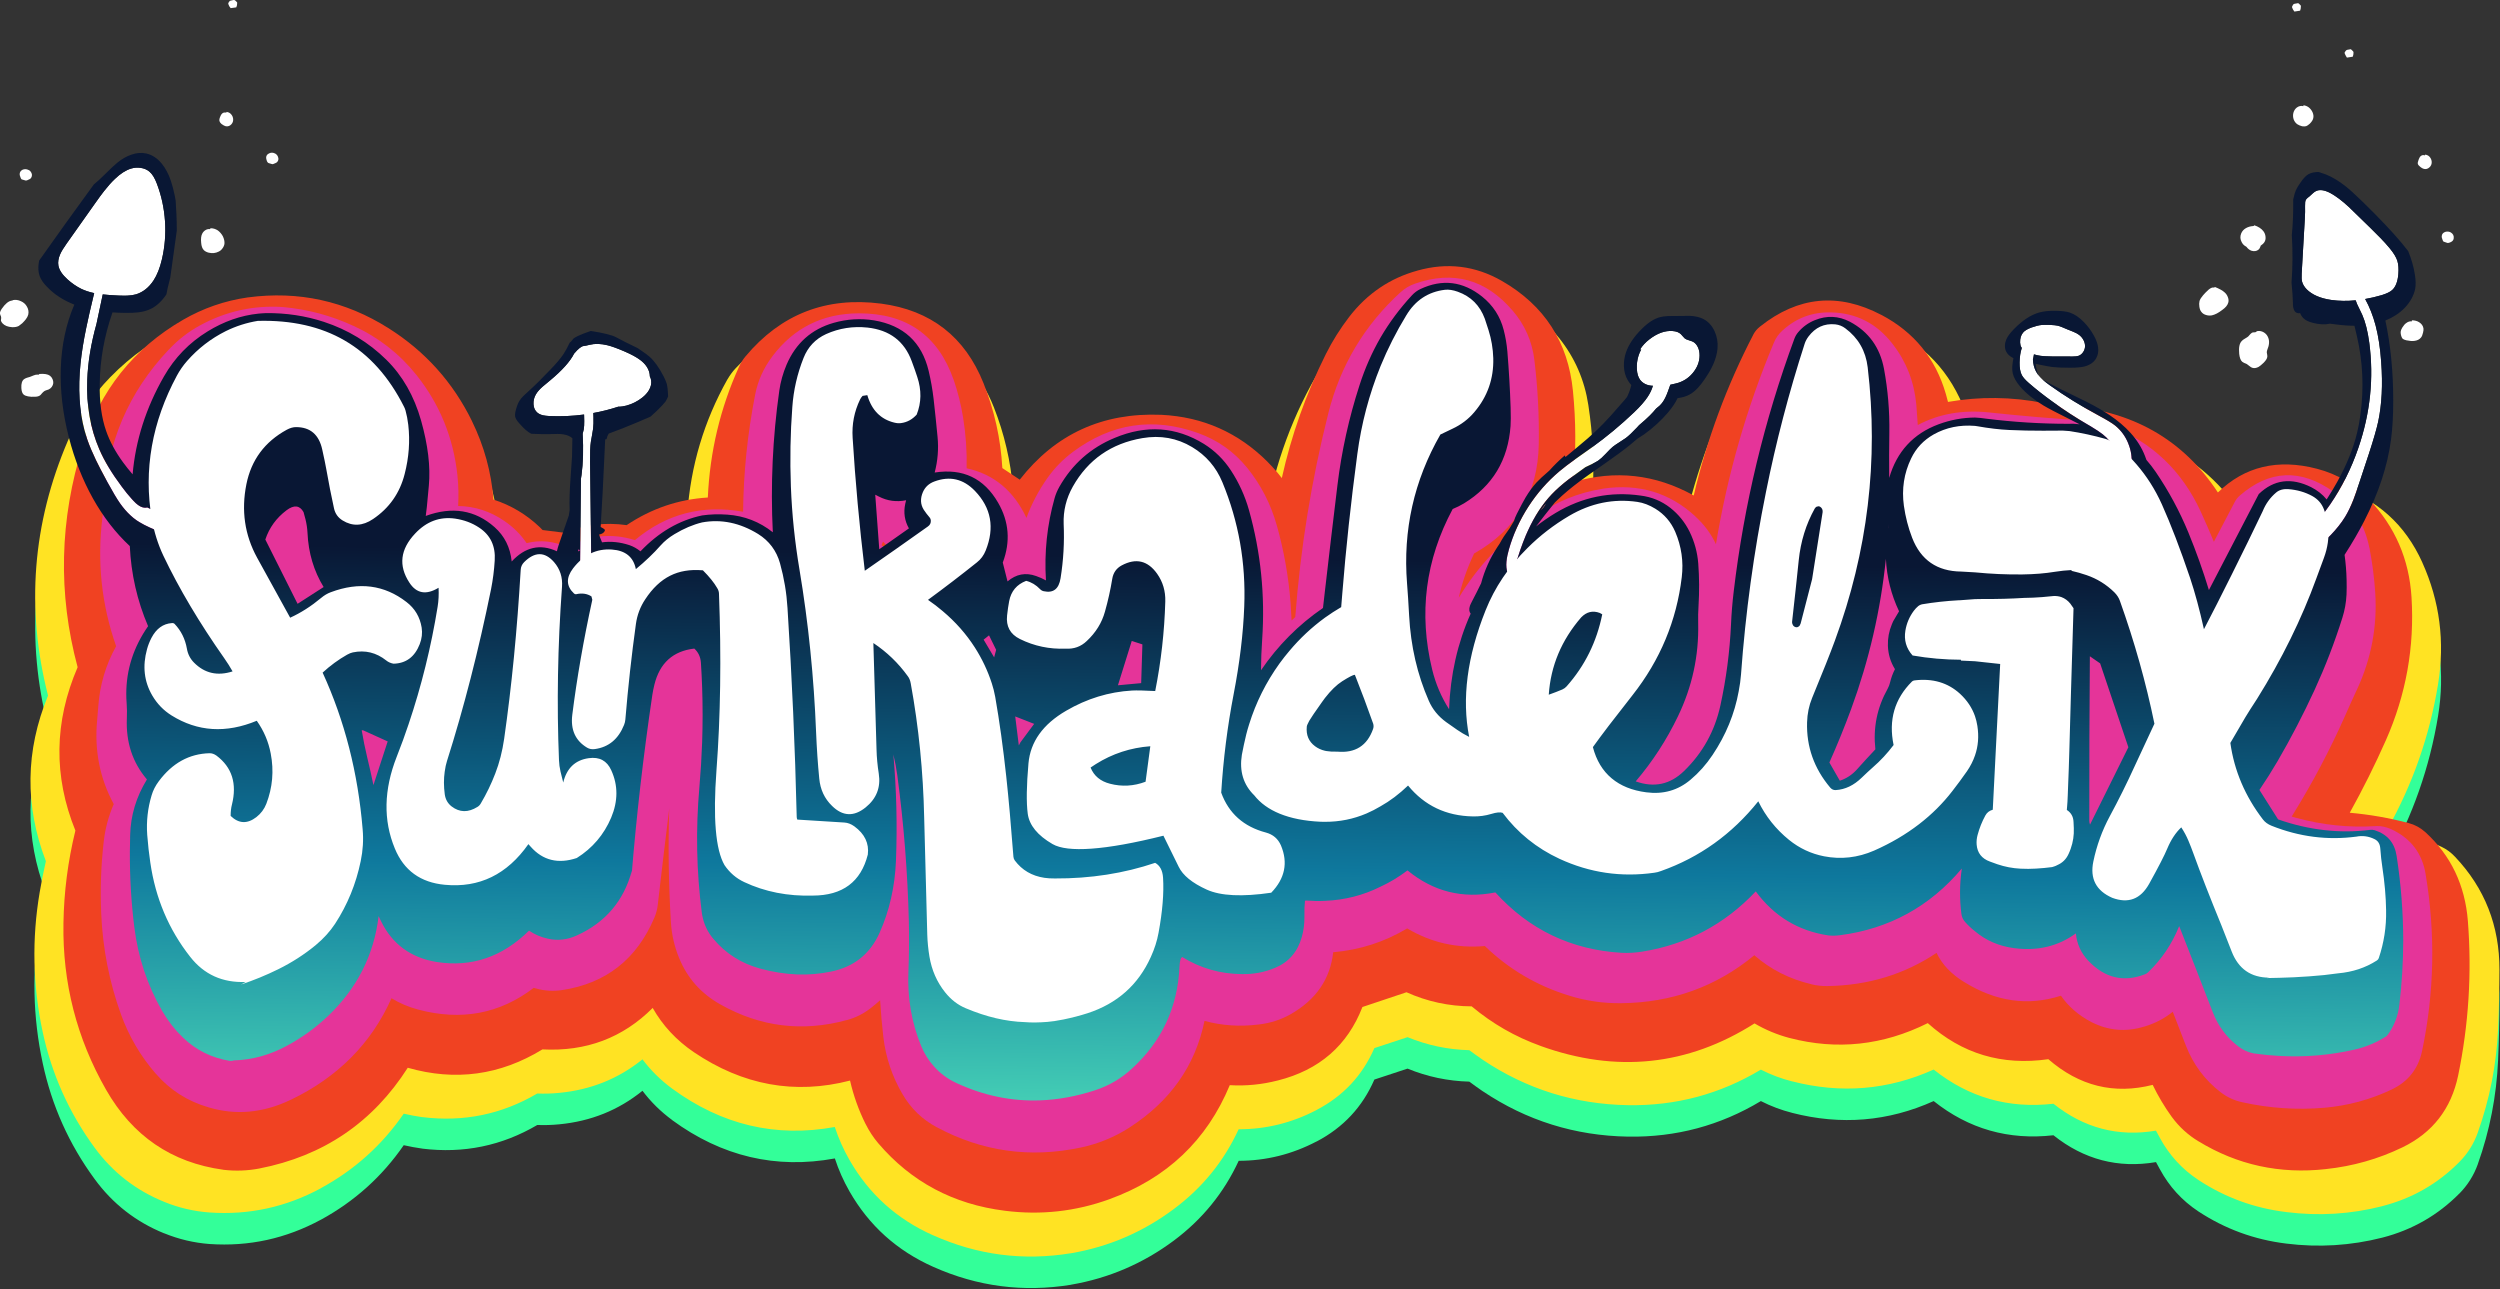 
<svg xmlns="http://www.w3.org/2000/svg" version="1.1" xmlns:xlink="http://www.w3.org/1999/xlink" preserveAspectRatio="none" x="0px" y="0px" width="983px" height="507px" viewBox="0 0 983 507">
<rect x="0" y="0" width="983" height="507" fill="#333333" stroke="none"/>
<defs>
<linearGradient id="Gradient_1" gradientUnits="userSpaceOnUse" x1="-34.788" y1="348.7" x2="-29.413" y2="-56.5" spreadMethod="pad">
<stop  offset="5.882%" stop-color="#44CEB5"/>

<stop  offset="46.667%" stop-color="#0E789D"/>

<stop  offset="100%" stop-color="#091734"/>
</linearGradient>

<g id="logo_0_Layer0_0_FILL">
<path fill="#FFFFFF" stroke="none" d="
M 14.75 147.3
Q 14.1 147.25 13.25 147.6 12.25 148.05 11.75 148.2 10.95 148.45 10.55 148.55 9.85 148.8 9.45 149.1 8.25 150 8.4 152.6 8.5 154.45 9.3 155.15 9.9 155.65 11 155.85 12.2 156.1 13.7 156 14.95 156 15.7 155.5 16 155.3 16.5 154.65 17 154.1 17.35 153.85 17.6 153.65 18.2 153.45 18.9 153.25 19.1 153.15 19.8 152.85 20.35 152.15 20.85 151.45 20.95 150.65 21 149.8 20.65 149.05 20.3 148.25 19.65 147.75 18.4 146.8 15.4 147.05 15.5 147.4 14.75 147.3
M 10.5 120.4
Q 9.7 119.05 8.15 118.4 6.65 117.7 5.1 118 4.95 118.2 4.6 118.2 2.75 118.45 0.7 121.4 -0.1 122.6 0 123.25 0 123.5 0.2 124 0.45 124.5 0.45 124.75 0.5 125.2 0.35 126 0.5 126.65 1 127.15 2.25 128.5 4.8 128.65 6.4 128.7 7.4 128.15 7.75 127.95 8.75 127.1 9.75 126.1 10.15 125.55 10.85 124.65 11.1 123.75 11.5 122 10.5 120.4
M 8.85 66.75
Q 7.85 67.3 7.75 68.25 7.65 68.85 8.15 70 8.35 70.4 8.4 70.45
L 8.75 70.6 9.8 70.9
Q 9.95 70.95 10.2 71
L 10.65 70.9
Q 11.65 70.5 11.85 70.35 12.65 69.65 12.55 68.6 12.35 67.55 11.5 66.95
L 10.75 66.65
Q 9.8 66.35 8.85 66.75
M 82.9 89.75
Q 82.75 89.8 82.6 89.95 82.45 90.05 82.6 90.1 81.7 89.95 80.85 90.45 80 90.95 79.55 91.8 78.85 93.05 79.1 95.45 79.25 97.45 80.15 98.35 80.85 99.05 82.05 99.35 84.2 99.85 85.95 98.95 86.85 98.55 87.45 97.7 88.1 96.85 88.25 95.9 88.4 94.5 87.6 92.85 86.85 91.5 85.65 90.6 84.3 89.75 82.9 89.75
M 109.3 61.65
Q 109 60.85 108.25 60.4 107.7 60.15 107.65 60.15 106.65 59.85 105.75 60.35 104.75 60.8 104.65 61.85 104.6 62.35 104.95 63.35 105.15 63.8 105.4 64
L 105.7 64.15 107.05 64.55
Q 107.2 64.6 107.55 64.45 108.6 64.05 108.9 63.8 109.8 62.9 109.3 61.65
M 89.05 44
L 89.05 44.25
Q 88.1 44.15 87.7 44.4 87.05 44.7 86.6 45.85 86.05 47.1 86.35 47.75 86.45 48.15 87.1 48.75 88.1 49.5 88.8 49.65 90.1 49.85 91 48.85 91.85 47.9 91.65 46.55 91.55 45.9 91.2 45.35 90.45 44.15 89.05 44
M 92.3 0.05
Q 92.25 0 91.8 0
L 90.7 0.25
Q 90.4 0.35 90.35 0.35
L 89.85 1.05 89.75 1.3 89.8 1.65
Q 90.05 2.5 90.7 3.2
L 92.9 2.9
Q 93.25 2.15 93.25 1.35
L 93.25 0.95 92.55 0.25 92.3 0.05
M 951.2 126.7
Q 950.05 125.95 948.35 125.95
L 948.35 126.35
Q 947.2 126.2 946.1 127.05 945.4 127.5 944.55 128.85 944 129.8 943.95 130.4 943.9 130.85 944 131.4 944.25 132.75 944.8 133.25 945.2 133.55 946.15 133.8 948 134.2 949.25 134.05 951.05 133.85 951.95 132.7 952.45 132.1 952.75 130.75 953 129.75 952.9 129.1 952.65 127.6 951.2 126.7
M 889.55 130.4
Q 888.4 129.95 887.3 130.25 887.25 130.55 886.75 130.65 886.2 130.65 885.95 130.7 885.4 130.75 884.9 131.3 884.3 132 884 132.3 883.65 132.6 882.7 133.15 881.8 133.65 881.45 134.1 880.1 135.45 880.45 139.1 880.7 141.45 881.65 142.25 882.15 142.65 883.45 143.15 883.7 143.3 884.5 143.95 885.1 144.45 885.55 144.6 886.7 145 888.1 144.25 888.85 143.8 890.1 142.6 891.45 141.2 891.5 140.3 891.55 140 891.45 139.45 891.3 138.8 891.3 138.55 891.3 138.05 891.55 137.4 891.8 136.6 891.95 136.25 892.65 133.7 891.35 131.8 890.65 130.85 889.55 130.4
M 870.8 112.8
Q 870.95 112.9 870.75 113 870.6 113.1 870.45 113.05 869.6 112.9 868.35 113.95 867.05 115.15 866.25 116.1 865.2 117.3 864.85 118.35 864.6 119.45 864.8 120.65 865 121.95 865.55 122.6 866.2 123.5 867.4 123.85 868.5 124.2 869.7 124 871.55 123.6 873.75 121.9 875.75 120.5 876.15 119 876.45 118 876 116.85 875.6 115.75 874.75 115 873.6 113.9 870.8 112.8
M 890 90.95
Q 888.8 89.35 886.3 88.55 886.45 88.7 886.25 88.8 886.05 88.9 885.8 88.9 884.35 89 883.1 89.7 881.8 90.45 881.25 91.75 880.5 93.55 881.45 95.25 881.85 96.05 882.45 96.5 882.85 96.8 883.3 97.05 884.15 98.2 885.3 98.6 886.9 99.05 888 98.2 888.55 97.75 888.8 96.95 888.85 96.75 888.9 96.6 889.9 95.95 890.4 95.15 890.95 94.25 890.8 93.05 890.7 91.9 890 90.95
M 960.45 94.4
Q 960.6 94.85 960.8 95 960.85 95.05 961.1 95.1
L 962.1 95.45 962.5 95.55 963 95.45
Q 963.85 95.2 964.25 94.8 964.75 94.35 964.8 93.65 964.9 92.95 964.6 92.35 964.2 91.7 963.8 91.5 963.45 91.2 962.85 91.1 961.8 90.95 961.1 91.35 960.2 91.8 960.1 92.8 960 93.35 960.45 94.4
M 953.5 60.8
L 953.5 61.1
Q 952.4 60.7 951.6 61.6 951.35 61.9 951 62.8 950.55 63.95 950.7 64.45 950.85 65 951.7 65.65 952.35 66.2 953.05 66.4 954.25 66.7 955.2 65.85 956.15 65.05 956.15 63.8 956.15 62.9 955.65 62.1 954.9 60.9 953.5 60.8
M 905.7 41.4
L 905.7 41.75
Q 904.35 41.4 903.15 42.25 902.1 43.05 901.75 44.4 901.45 45.65 901.85 46.9 902.3 48.15 903.3 48.85 904.05 49.35 905.2 49.65 906.2 49.8 906.8 49.6 907.35 49.4 908.2 48.65 909.35 47.5 909.55 46.55 909.85 45.45 909.3 44.15 908.8 43.05 907.85 42.25 906.85 41.5 905.7 41.4
M 904.5 2
L 904 1.5 903.75 1.3
Q 903.55 1.2 903.3 1.3
L 902.15 1.5 901.8 1.65 901.35 2.35 901.25 2.6 901.25 2.95
Q 901.55 3.8 902.15 4.55
L 904.4 4.2
Q 904.7 3.55 904.7 2.6
L 904.7 2.25 904.5 2
M 924.4 19.4
Q 924.25 19.3 924 19.4
L 922.9 19.6
Q 922.6 19.7 922.5 19.8 922.35 19.9 922.3 20.05
L 921.9 20.65 921.95 21.05
Q 922.25 21.8 922.8 22.65
L 925.1 22.3
Q 925.4 21.6 925.4 20.7
L 925.35 20.35 925.15 20.1 924.65 19.6 924.4 19.4 Z"/>
</g>

<g id="Symbol_1_0_Layer8_0_FILL">
<path fill="#33FF99" stroke="none" d="
M 803.85 -31.2
Q 785.95 -70.85 745.1 -83.9 704.45 -96.95 671.9 -73.75 659.6 -89.7 642.95 -101.55
L 643 -101.55
Q 607.35 -127.2 563.25 -129.6 525.6 -137.15 487.35 -133.15 486.1 -136.9 484.6 -140.5 467.25 -181.65 425.25 -196.6
L 425.3 -196.6
Q 379.9 -212.9 341.8 -182.45 339.444 -180.6 338.1 -178.2
L 338.05 -178.1
Q 309.2 -127.75 294.5 -71.6 262.1 -85.45 227.55 -79.35 229.1 -110 224.5 -140.55 220.45 -166.85 203.95 -187.35 184.55 -211.55 155.05 -221.3 119.1 -233.1 85.4 -216
L 85.35 -216
Q 66.8 -206.5 54.35 -189.7 20.7 -144.4 6.2 -89.95 -30.35 -124 -80.9 -123.25 -137.45 -122.4 -174.45 -81.45 -174.8 -81.1 -175.1 -80.7 -175.2 -81.35 -175.2 -81.95 -177.65 -111.35 -188.5 -138.95 -202.35 -174.2 -236.5 -190.35
L -236.45 -190.35
Q -264.3 -203.7 -295.3 -201.15 -338.3 -197.65 -368 -166.05
L -367.95 -166.05
Q -371.1 -162.75 -373.55 -158.5
L -373.6 -158.4
Q -398.05 -114.95 -401.5 -64.9 -428.35 -61.35 -451.6 -46.85 -455.85 -47.1 -460.05 -47.15 -466.95 -47.2 -473.45 -45.45
L -473.5 -45.45
Q -488.45 -41.35 -503.5 -42.75 -516.75 -55.05 -533.3 -61.65 -535.65 -80.9 -542.7 -99.2 -558.4 -139.85 -591.8 -167.9 -636.95 -205.75 -695.6 -205.45 -758.15 -205.2 -802.35 -159.9
L -802.35 -159.95
Q -821.05 -140.8 -831.7 -115.95
L -831.75 -115.95
Q -868.8 -29.5 -845.55 61.3 -869.25 118.6 -847.1 176.35 -849.55 187 -851.4 197.9 -859.65 246.55 -849.3 294.8 -839.9 338.95 -813.25 375.25 -794.45 401 -764.9 413
L -764.9 412.95
Q -749.75 419.15 -733.4 420.4
L -733.3 420.4
Q -692.4 423.2 -656.05 403.5
L -656 403.5
Q -621 384.4 -598.5 351.75 -592.15 353.2 -585.7 354.1 -585.6 354.1 -585.5 354.15 -542.65 359.4 -505.7 337.7 -498.15 338 -490.5 337.25 -457.5 334.1 -432.65 313.95 -423.95 325.5 -412.05 334.25
L -412.05 334.3
Q -360.3 372.25 -299 360.95 -295.1 372.9 -288.8 383.9 -268.45 419.45 -230.65 436.25 -184.7 456.8 -134.9 448.7
L -134.85 448.65
Q -95.6 441.9 -63.55 418.05 -33.85 395.9 -18.45 362.6 10.1 362.55 35.65 349.15
L 35.65 349.2
Q 63.45 334.65 75.8 306.15
L 98.85 298.55
Q 119.4 307 141.75 307.6 146.25 310.95 150.9 314.15
L 151 314.2
Q 196.75 344.9 252.1 345.8 301.9 346.6 344.3 321.1 354.65 326.4 366.1 329.3
L 366.05 329.3
Q 417 342.4 464.35 321.1 500.8 350.15 547.55 344.85 579.35 370.2 618.8 363.5 620.1 365.95 621.45 368.4 621.45 368.45 621.5 368.45 631.2 386.45 648.15 397.7 676.05 416.05 709.3 420.1
L 709.25 420.1
Q 743.1 424.35 776.1 415.95 807.2 407.9 829.5 385.35
L 829.55 385.35
Q 838.2 376.55 842.35 365
L 842.35 364.95
Q 854.8 330 856.45 292.7 857.35 272.25 857.4 251.9 857.55 205.95 826.5 173.25
L 826.45 173.2
Q 822.3 168.75 817.15 166.35 817.1 166.3 817.05 166.3 799 157.7 779.25 154.7 806 107.2 814.8 53.3 822 9.1 803.85 -31.2 Z"/>
</g>

<g id="Symbol_1_0_Layer7_0_FILL">
<path fill="#FFE323" stroke="none" d="
M 803.8 -53.05
L 803.8 -53.1
Q 785.925 -92.7 745.1 -105.8 704.475 -118.82 671.85 -95.6 659.576 -111.552 642.95 -123.45
L 642.95 -123.45
Q 607.327 -149.041 563.2 -151.5 525.586 -158.989 487.3 -155.05 486.098 -158.754 484.55 -162.4 467.257 -203.491 425.25 -218.5
L 425.25 -218.5
Q 379.895 -234.739 341.8 -204.3
L 341.95 -204.45
Q 339.506 -202.563 338.05 -200.1
L 338 -200
Q 309.189 -149.606 294.5 -93.5 262.105 -107.282 227.5 -101.2 229.124 -131.869 224.45 -162.4 220.472 -188.678 203.95 -209.25
L 203.95 -209.2
Q 184.546 -233.418 155 -243.15 119.077 -254.944 85.35 -237.9
L 85.3 -237.85
Q 66.816 -228.34 54.3 -211.6
L 54.3 -211.55
Q 20.719 -166.26 6.2 -111.8 -30.363 -145.827 -80.9 -145.1 -137.439 -144.249 -174.5 -103.3 -174.803 -102.938 -175.15 -102.6 -175.176 -103.187 -175.25 -103.8 -177.648 -133.189 -188.5 -160.8 -202.35 -196.033 -236.55 -212.25
L -236.5 -212.25
Q -264.3 -225.537 -295.3 -223.05
L -295.35 -223.05
Q -338.306 -219.517 -368 -187.9
L -368 -187.9
Q -371.098 -184.592 -373.55 -180.35
L -373.65 -180.25
Q -398.037 -136.817 -401.5 -86.8 -428.335 -83.189 -451.65 -68.7 -455.843 -68.965 -460.05 -69 -466.938 -69.055 -473.45 -67.3
L -473.5 -67.3
Q -488.471 -63.188 -503.55 -64.65 -516.739 -76.877 -533.35 -83.5 -535.626 -102.754 -542.75 -121.1
L -542.75 -121.05
Q -558.401 -161.697 -591.85 -189.75
L -591.85 -189.8
Q -636.94 -227.576 -695.6 -227.3 -758.164 -227.044 -802.35 -181.8
L -802.35 -181.8
Q -821.041 -162.675 -831.75 -137.8
L -831.75 -137.8
Q -868.815 -51.367 -845.6 39.4 -869.235 96.747 -847.1 154.45 -849.564 165.167 -851.4 176 -859.675 224.721 -849.35 272.95 -839.882 317.085 -813.3 353.4 -794.44 379.152 -764.9 391.1
L -764.95 391.1
Q -749.771 397.302 -733.4 398.5
L -733.35 398.5
Q -692.401 401.332 -656.05 381.65
L -656.05 381.6
Q -620.994 362.536 -598.5 329.85 -592.146 331.33 -585.75 332.25 -585.612 332.261 -585.55 332.25 -542.625 337.555 -505.75 315.85 -498.169 316.171 -490.5 315.4 -457.476 312.23 -432.65 292.1 -423.943 303.673 -412.1 312.4
L -412.1 312.4
Q -360.314 350.383 -299.05 339.1 -295.112 351.066 -288.85 362 -268.459 397.613 -230.65 414.4
L -230.7 414.35
Q -184.688 434.954 -134.95 426.8
L -134.85 426.8
Q -95.595 420.053 -63.6 396.15 -33.853 374.049 -18.5 340.7 10.084 340.69 35.65 327.3
L 35.6 327.3
Q 63.425 312.798 75.8 284.3
L 98.85 276.7
Q 119.39 285.157 141.75 285.75 146.247 289.092 150.85 292.25
L 150.95 292.35
Q 196.731 323.045 252.1 323.95 301.904 324.752 344.3 299.25 354.632 304.557 366.1 307.45
L 366.05 307.4
Q 416.999 320.533 464.35 299.2 500.807 328.285 547.55 322.95 579.352 348.332 618.75 341.65 620.104 344.091 621.45 346.55 621.462 346.575 621.45 346.6 631.218 364.624 648.1 375.8
L 648.15 375.85
Q 676.063 394.188 709.3 398.2
L 709.25 398.2
Q 743.086 402.517 776.05 394.1
L 776.1 394.05
Q 807.18 386.029 829.5 363.45
L 829.5 363.45
Q 838.179 354.701 842.3 343.1
L 842.3 343.1
Q 854.779 308.147 856.45 270.85 857.354 250.387 857.4 230 857.538 184.082 826.5 151.35 826.474 151.35 826.45 151.3 822.298 146.883 817.1 144.45 817.076 144.448 817 144.4 799.021 135.827 779.25 132.8 805.988 85.337 814.75 31.45 822.001 -12.729 803.8 -53.05 Z"/>
</g>

<g id="Symbol_1_0_Layer6_0_FILL">
<path fill="#F04222" stroke="none" d="
M 796.3 -29
Q 793.8 -68.5 766.95 -96.75 752 -112.55 730.7 -118.15 689.7 -128.85 661.8 -101.7 625.25 -157.25 555.15 -162.05
L 555.1 -162.05
Q 547.7 -162.55 540.55 -163.85
L 540.65 -163.85
Q 507.3 -170.4 474.3 -164.6 473.6 -167.4 472.8 -170.15 462.15 -207.05 428.05 -225.05
L 428 -225.05
Q 383.391 -248.476 343.85 -217.05 343.725 -216.95 343.6 -216.85 340.824 -214.662 339.15 -211.6
L 339.1 -211.45
Q 311.4 -158.2 297.65 -99.6 257.65 -121.8 213.95 -108.9 216.9 -140.45 213.75 -172.2 208.75 -223.15 164.4 -248.65 136.7 -264.55 105.75 -255.85
L 105.8 -255.85
Q 77.15 -248 58.4 -223.8 48.9 -211.45 42.05 -197.75 21.5 -156.6 11.5 -111.7 7 -117.6 1.7 -122.85
L 1.75 -122.85
Q -28.85 -153.5 -72.15 -155.65
L -72.25 -155.65
Q -133.45 -158.15 -170.55 -110.6
L -182.65 -118.65
Q -184.35 -149.1 -195.7 -177.55 -215.1 -226.05 -266.9 -232.9
L -266.95 -232.9
Q -324.2 -240.25 -361.05 -196.25
L -361.1 -196.2
Q -363.85 -192.9 -365.6 -189 -385.1 -145.95 -387.25 -98.2 -417.9 -96.3 -443.65 -79 -465.8 -82.2 -486.8 -73.7
L -502.05 -75.6
Q -502.85 -76.45 -503.65 -77.25 -503.75 -77.35 -503.85 -77.45 -517.95 -90.9 -536.15 -96.75 -538.4 -125.25 -551.05 -151.15
L -551.05 -151.2
Q -570.85 -191.65 -608.95 -215.75 -654 -244.25 -706.8 -237.2
L -706.9 -237.2
Q -730.85 -233.75 -751.8 -221.65 -803.35 -191.85 -821.5 -134.15 -845.7 -57.1 -825.05 19.7 -849.55 76.6 -826.6 133.2 -834.4 165 -834.9 197.7 -835.9 259.65 -805.3 313.2 -777.8 361.35 -723.9 368.8 -723.8 368.8 -723.7 368.85 -711.1 370.3 -698.85 367.95 -632.1 354.95 -595.7 297.95 -546.2 312.15 -502.15 285.2 -456.7 287.6 -425.55 256.4 -415.15 274.75 -397 287.1 -345.85 321.7 -288.45 306.85 -284.85 322.6 -277.65 337.05
L -277.6 337.1
Q -274 344.3 -268.9 350.35
L -268.85 350.4
Q -234.55 390.6 -180.85 397.3 -143.5 402.05 -108.2 389.25
L -108.25 389.25
Q -48.55 367.6 -24.65 310.05 -7.9 311.05 8.65 306.8
L 8.7 306.8
Q 51.95 295.9 67.5 255.75
L 98.1 245.5
Q 119.7 255.2 143.4 255.3 164.85 273.3 191.3 282.8
L 191.25 282.8
Q 270.3 311.3 339.9 267.15 351.2 273.8 364.1 277.25
L 364.15 277.25
Q 413.6 290.2 460.25 266.95 495.8 298.95 544 292 576.3 320.05 616.5 309.85 622.15 321.55 629.8 332.15
L 629.85 332.2
Q 637.4 342.45 648.2 349
L 648.25 349
Q 688.75 373.75 736.9 368.35
L 736.8 368.35
Q 764.8 365.4 789.9 353.3 821.45 338.05 828.7 303.35 839.7 250.15 835.45 195.95 832.5 158.7 806.1 134.45
L 806.05 134.4
Q 800.85 129.7 794.25 127.95
L 794.2 127.95
Q 774.25 122.65 753.4 120.8 767.05 96.25 778.45 70.55 799.55 22.9 796.3 -29 Z"/>
</g>

<g id="Symbol_1_0_Layer5_0_FILL">
<path fill="#E53499" stroke="none" d="
M 673.5 -95.1
L 659 -67.45
Q 654.6 -78.1 649.85 -88.45 630.4 -130.65 588.15 -147.55
L 588.25 -147.55
Q 579.6 -151.03 570.9 -151.5 537 -153.65 502.8 -157.3
L 502.75 -157.3
Q 475.25 -160.2 453.3 -148.55 452.9 -155.55 452.3 -162.55
L 452.3 -162.6
Q 450.1 -186.55 435.75 -204.95 419.3 -226.2 393.05 -226.8 373.75 -227.25 359.65 -214.5 359.5 -214.4 359.35 -214.25 355.25 -210.55 353.35 -205.75 353.3 -205.65 353.25 -205.55 325 -138 313.1 -65.75 307.95 -76.75 298.5 -85.3
L 298.5 -85.35
Q 271.85 -109.7 234.95 -104.4
L 234.75 -104.35
Q 208.75 -100.25 187.3 -84.9
L 187.35 -84.9
Q 153.9 -61 134.4 -28.5 137.8 -44.05 145.1 -59.3 189.1 -84.1 190 -135.2
L 190 -135.25
Q 190.5 -164.75 186.95 -193.75 184.6 -213.15 171.85 -228.05
L 171.85 -228
Q 143.9 -260.65 104.15 -246.8 98.45 -244.85 94.2 -240.95
L 94.15 -240.95
Q 56.3 -206.5 43.8 -156.7 26.25 -87 20.85 -15.15
L 18.3 -12.8
Q 18.05 -18.8 17.6 -24.75 15.5 -52.25 8.05 -78.75
L 8.05 -78.7
Q 1.85 -100.9 -12.45 -118.7
L -12.5 -118.75
Q -26.25 -135.7 -46.9 -143.05 -93.5 -159.7 -133.6 -129.9 -143.85 -122.25 -151.1 -112.05
L -151.15 -112
Q -160.55 -98.7 -165.9 -84.05 -179.2 -112.35 -207.45 -118.5 -207.05 -136.05 -209.9 -153.7 -212.1 -167.3 -216.5 -180.05
L -216.55 -180.1
Q -232.65 -226.2 -282.35 -226.15 -320 -226 -342.4 -196.3
L -342.4 -196.25
Q -351.5 -184.3 -354.4 -169.55
L -354.4 -169.5
Q -362.3 -129.25 -362.75 -88.3 -405.2 -95.95 -437.9 -68.6 -462.3 -76.25 -484.75 -63.5 -498.7 -70.15 -513.15 -66.5 -519.1 -75.35 -528.4 -81.75
L -528.45 -81.8
Q -543.25 -92 -560.7 -92.3 -560.1 -102.9 -561.2 -113.55 -565.4 -152.85 -589.7 -183.35 -607.45 -205.55 -633.55 -217.5
L -633.5 -217.45
Q -656.6 -228.1 -681.9 -230.45 -682.1 -230.5 -682.3 -230.5 -713 -232.55 -740.15 -217.7 -752.2 -211.1 -761.65 -201
L -761.65 -201.05
Q -803.9 -156.45 -806.95 -94.5
L -806.95 -94.4
Q -807.2 -89.45 -807.8 -84.5 -813.55 -38.3 -798.3 5.1 -809.1 24.5 -810.7 46.9 -811.048 51.475 -811.45 56.1
L -811.45 56.15
Q -814.539 87.921 -799.95 114.8 -805.35 127.15 -806.9 140.7 -809.8 165.75 -808.65 191.1 -807.1 227.05 -795 260.7 -786.7 283.7 -770.8 302.05
L -770.75 302.05
Q -755.95 319.15 -734.05 325.45 -734 325.45 -733.95 325.5 -705.7 333.9 -677.2 320.3
L -677.15 320.3
Q -627.95 296.7 -607 249.65 -598.65 254.8 -588.6 257.5 -543.65 269.55 -508.2 242.45 -507.2 242.75 -506.15 243 -497.5 245.35 -488.55 244
L -488.5 244
Q -442.75 237.05 -424.35 193.6 -424.35 193.55 -424.3 193.5 -422.5 189.2 -422.05 184.85
L -422.05 184.95
Q -418.2 151.4 -414.05 117.85 -415.3 157.3 -412.9 196.75
L -412.9 196.8
Q -412.1 209.85 -407.15 221.85
L -407.15 221.8
Q -398.65 242.65 -378.55 253.95 -336.9 277.45 -290.65 264.8 -290.6 264.8 -290.55 264.8 -281.75 262.4 -274.5 256.85
L -274.45 256.8
Q -270.85 254.05 -267.55 251.05 -266.8 263.7 -265.35 276.3
L -265.35 276.35
Q -262.85 297.95 -251.85 316.55
L -251.9 316.45
Q -243.25 331.25 -228.1 339.35
L -228.05 339.35
Q -180.9 364.55 -128.3 353.4
L -128.25 353.4
Q -109.95 349.5 -94.35 339.5
L -94.3 339.45
Q -51.85 312.1 -42.2 265.4 -24.05 270.35 -4.6 267.9 7.55 266.5 17.75 260.7 44.1 245.6 47.2 217.7 74.8 215.35 98.6 201.15 123.4 215.95 152.55 213.4 177.7 237.7 211.45 247.95
L 211.4 247.95
Q 228.95 253.35 247.35 253.1 300.1 252.55 339.75 219.8 356.75 234.65 379.55 239.95
L 379.35 239.95
Q 384.9 241.3 390.5 241.2
L 390.55 241.2
Q 432.85 240.55 466.35 218.15 472.05 230.1 485.35 238.3
L 485.4 238.3
Q 518.55 258.95 552.75 247.9 560.65 259.3 574 266.25
L 574.1 266.3
Q 591.7 275.2 610.6 269.35 610.65 269.35 610.7 269.35 621.9 266 630.45 259.05 634.95 270.8 639.55 282.55 647.15 302.2 663.75 315 670.6 320.25 679.15 322 707.05 328.15 735.65 325.75
L 735.7 325.75
Q 760.35 323.6 782.45 313.1 782.45 313.05 782.5 313.05 799.7 304.9 803.65 286.25 816.45 225.3 806.1 163.45
L 806.1 163.4
Q 802.5 141.7 782.35 132.3 782.1 132.2 781.9 132.1 776.75 129.9 772.25 130.05 771.8 130.05 771.35 130.1 743.6 131.8 716.55 124.45 714.75 123.95 713.05 123.45 713.75 122.3 714.45 121.15 734.6 88.5 750.15 53.45 754.15 44.3 758.4 35.2
L 758.45 35.15
Q 773.35 2.95 771.1 -32.1 770.05 -47.9 767.05 -63.35
L 767 -63.35
Q 762.05 -88.1 742.1 -102.2 708 -126.45 676.95 -99.5 674.8 -97.6 673.5 -95.1
M -266.65 -64.95
L -265.55 -67.55 -263.3 -65.3 -264.7 -64 -266.65 -64.95 Z"/>
</g>

<g id="Symbol_1_0_Layer3_0_FILL">
<path fill="#FFFFFF" stroke="none" d="
M 526.4 -212.7
Q 524.3 -210.15 524.4 -205.9 524.5 -203.7 525.25 -202.6 525.389 -202.361 525.55 -202.15 525.52 -201.911 525.45 -201.7 524.137 -197.698 524.05 -192 523.95 -186.3 525.6 -183.2 526.85 -180.85 530.6 -177.6 538.15 -171.05 546.95 -164.75 559 -156 571.3 -148.9 572.517 -148.186 573.6 -147.55 579.287 -144.111 581.8 -142.1 587.25 -137.75 589.25 -132.7 589.561 -131.911 590 -130.1 590.521 -128.111 591.2 -124.9 592.2 -120.05 593.95 -117.55 595.531 -115.381 597.3 -115.25 597.507 -115.195 597.7 -115.2 599.45 -115.3 600.55 -117.15 601.5 -118.65 601.7 -120.85 602.547 -128.428 599.5 -135.8
L 599.5 -135.85
Q 596.5 -143.2 590.55 -148.1 587.35 -150.65 579.7 -154.75 560.5 -165.05 544.9 -176.25 541.95 -178.4 540.35 -179.8 540.088 -180.029 539.8 -180.25 538.328 -181.635 537.2 -183.05 536.866 -183.493 536.55 -183.95 534.1 -187.45 533.5 -191.9 533.34 -192.998 533.3 -194.1 533.522 -194.759 533.65 -195.6 533.813 -196.351 534 -197.65 536.339 -196.921 538.8 -196.6 540.9 -196.3 546.5 -196.2
L 560.8 -196.15
Q 563.6 -196.15 564.9 -196.6 566.95 -197.3 568.25 -199.3 569.55 -201.3 569.5 -203.55 569.45 -205.75 568.3 -207.8 567.2 -209.75 565.4 -211.15 563.9 -212.3 561.45 -213.3 558.6 -214.4 557.2 -215 555 -215.95 553.9 -216.4 552 -217.2 550.55 -217.55 549.1 -217.9 545.3 -218.1 540.9 -218.2 539.3 -218.05 536.35 -217.75 532.3 -216.3 528.05 -214.75 526.4 -212.7
M -769.95 -316.1
Q -772.2 -322.15 -775.25 -324.65 -777.75 -326.7 -781.3 -327.2 -784.6 -327.7 -787.95 -326.7 -793.45 -325 -799.1 -319.55 -802.75 -316.1 -806.65 -311.1 -808.95 -308.2 -813.35 -301.95
L -832.8 -274.45
Q -835.9 -270.1 -837.15 -267.25 -839.05 -262.95 -838.4 -259.3 -837.55 -254.65 -832.05 -249.7 -827.4 -245.55 -822.5 -243.15 -818.577 -241.262 -813.55 -240.2 -817.265 -224.834 -819 -216.35 -821.9 -202.5 -823.05 -191.1 -825.699 -165.37 -820.3 -145 -819.53 -142.319 -818.7 -139.65
L -818.3 -138.4
Q -815.987 -131.785 -812.35 -124.25 -809.75 -118.8 -804.3 -108.8 -798.95 -99 -795.65 -94.25 -792.181 -89.335 -788.4 -85.85 -786.299 -83.87 -784.1 -82.35 -783.157 -81.694 -782.05 -81.05 -779.093 -79.24 -774.95 -77.35 -768.5 -74.6 -765.4 -73.05 -762.45 -71.55 -761.6 -71.2 -759.4 -70.25 -757.6 -70 -755.35 -69.7 -753.4 -70.5 -751.25 -71.35 -750.35 -73.1 -749 -75.75 -750.75 -78.85 -752.3 -81.65 -755.35 -83.4 -758.7 -85.35 -765.05 -87.2 -772.4 -89.35 -775 -90.5 -775.382 -90.67 -775.75 -90.85 -776.184 -91.056 -776.65 -91.3 -778.361 -90.899 -780.15 -91.45 -782.95 -92.3 -786.3 -95.95 -786.847 -96.526 -787.4 -97.15 -790.783 -100.843 -794.35 -105.7 -804.8 -119.65 -810 -131.75 -819.4 -153.5 -818.35 -180 -817.699 -198.214 -811.95 -218.8 -810.132 -227.679 -807.6 -239.3 -803.38 -238.808 -796.6 -238.5 -792.5 -238.35 -790.45 -238.45 -787.05 -238.6 -784.45 -239.35 -777.2 -241.6 -772.3 -249 -768.6 -254.65 -766.5 -263.65 -763.45 -276.65 -764.35 -290.15 -765.25 -303.65 -769.95 -316.1
M -456.9 -203.95
Q -463.8 -205.65 -469.3 -204.3 -472.45 -203.5 -473.45 -203.45 -475.8 -203.3 -480.15 -198.15 -484.35 -189.9 -496.75 -179.6 -501.75 -175.5 -502.15 -175.1 -505.15 -172.45 -506.7 -169.85 -508.55 -166.65 -508.35 -163 -508.15 -159.15 -505.55 -157.05 -504.05 -155.85 -501.7 -155.3 -500.1 -154.95 -497.4 -154.8 -485.127 -154.245 -473.2 -155.85 -473.1 -152.908 -473.1 -151.3 -473.05 -147.9 -473.45 -145.5 -473.887 -143.797 -474.2 -142.5 -473.31 -126.328 -475 -113.75 -475.173 -112.444 -475.4 -111.2
L -475.95 -55.05
Q -475.95 -52.15 -475.45 -50.8 -475.05 -49.75 -474.25 -49.05 -473.35 -48.25 -472.3 -48.2 -471.2 -48.15 -470.2 -48.9 -469.3 -49.65 -468.8 -50.75 -468.15 -52.3 -468.25 -55.3
L -469.05 -123.45
Q -469.15 -132.45 -468.5 -136.95 -468.3 -138.15 -467.7 -141.45 -467.15 -144.25 -466.95 -145.95 -466.55 -149.15 -466.7 -154.25 -466.742 -155.673 -466.8 -156.9 -458.004 -158.478 -449.45 -161.3 -446.841 -161.232 -443.8 -162.05 -437.75 -163.7 -432.8 -167.6 -429.75 -170 -428.1 -172.85 -426.2 -176.2 -426.6 -179.4 -426.793 -180.913 -427.55 -182.4 -427.56 -183.533 -427.8 -184.65 -428.95 -189.8 -434.3 -193.8 -437.95 -196.55 -444.85 -199.55 -452.45 -202.85 -456.9 -203.95
M 194.45 -92.9
Q 194.618 -93.188 194.95 -93.9 192.95 -91.469 191.1 -89.1 193.224 -90.923 194.45 -92.9
M 282.95 -213.85
Q 275.15 -214.45 266.95 -208.15 262.795 -204.963 260.3 -200.95 260.74 -201.041 261.2 -201.05 260.048 -199.07 259.3 -196.7 257.9 -192.3 258.15 -187.4 258.4 -182.65 260.45 -179.9 261.8 -178.1 264.05 -177 266.15 -176 268.6 -175.85 268.966 -175.824 269.3 -175.85 268.238 -171.997 265.65 -168.1 262.5 -163.35 256.25 -157.4 242.2 -144 226.7 -132.85 219.15 -127.55 215.4 -124.85 208.75 -120.1 204.35 -116.4 191.8 -105.8 182.8 -91.85 173.75 -77.85 169.25 -62.1 168.643 -59.952 168.25 -58.1 167.72 -55.61 167.55 -53.6 167.178 -49.231 168.3 -45.75 168.405 -45.46 168.5 -45.2 169 -43.9 169.7 -43.65 170.6 -43.3 171.4 -44.2 172.05 -44.95 172.35 -46.15 174.724 -54.731 177.2 -61.9 179.088 -67.268 181 -71.85 181.731 -73.526 182.45 -75.1 189.4 -90.3 199 -100.4 203.75 -105.4 210.8 -110.85 213.339 -112.778 222.4 -119.25 223.294 -119.689 226.9 -121.4 229.7 -122.75 231.35 -123.85 233.45 -125.3 236.45 -128.5 239.85 -132.15 241.4 -133.4 242.95 -134.65 245.9 -136.5 249.25 -138.6 250.45 -139.5 253.35 -141.65 258.25 -146.85 258.996 -147.648 259.65 -148.4 264.419 -152.419 267.25 -155.25 269.63 -157.63 271.55 -160 274.059 -161.813 275.75 -164 277.9 -166.8 279.7 -171.8 280.34 -173.592 281.4 -176.55 285.644 -177.448 287.15 -177.95 293.75 -180.15 297.95 -185.9 302.25 -191.85 301.65 -198.5 301.4 -201 300.35 -203 299.15 -205.3 297.25 -206.35 296.5 -206.75 294.25 -207.45 292.3 -208 291.4 -208.75 290.85 -209.2 290.1 -210.15 289.2 -211.2 288.8 -211.6 286.8 -213.6 282.95 -213.85
M 752.75 -300.05
Q 745.7 -306.55 740 -309.65 733.6 -313.05 729.7 -310.95 728.75 -310.45 727.55 -309.35 725.65 -307.6 725.55 -307.5 724.6 -306.75 724.1 -306.35 723.3 -305.65 722.9 -305 722.25 -303.8 722.35 -300.7 722.5 -297.1 722.15 -291.25
L 720 -253.7
Q 719.8 -249.9 720.3 -248.1 720.95 -245.45 723.55 -242.75 729.3 -237.1 740.5 -235.45 748.568 -234.283 757.5 -235.2 757.917 -233.901 758.5 -232.55 761 -227.55 762.1 -225.05 765.35 -217.65 766.95 -205.8 771.85 -168.95 759.35 -132.6 751.996 -111.215 739.8 -93.4 731.289 -80.924 720.4 -70.2 720.335 -70.135 720.25 -70.1 717.132 -66.912 716.25 -65.05 715.5 -63.5 715.55 -61.85 715.6 -60 716.65 -58.8 717.7 -57.55 719.55 -57.2 721.25 -56.9 722.95 -57.45 724.116 -57.839 725.6 -58.85 726.988 -59.78 728.65 -61.25 736.1 -67.85 740.3 -72.25 743.231 -75.301 745.6 -78.3 748.202 -81.555 750.15 -84.75 753.2 -89.75 755.9 -96.6 757.45 -100.6 760.25 -109.1
L 766.7 -128.6
Q 771.5 -143.3 773.15 -150.9 776.95 -168.85 775.25 -192.1 774.25 -206.75 771.35 -217.75 768.64 -227.949 764.1 -236.1 769.725 -237.061 775.65 -238.8 780.75 -240.4 782.85 -242.3 786.5 -245.6 787.15 -253.4 787.6 -258.9 786.45 -262.65 785.25 -266.4 781.15 -271.35 778.45 -274.65 774.65 -278.55 773 -280.25 767.8 -285.4
L 752.75 -300.05 Z"/>

<path fill="url(#Gradient_1)" stroke="none" d="
M 762.2 -303.8
Q 754.85 -310.95 750.4 -314.5 743.45 -319.95 736.9 -322.6 734.047 -323.551 731.75 -324.35 730.705 -324.327 729.9 -324.25 726.6 -323.95 724.35 -322.6 722 -321.1 719.25 -317.1 716.85 -313.75 715.95 -311.6 715.15 -309.75 714.4 -306.4 714.261 -305.83 714.1 -305.3 714.302 -292.058 713.15 -280.45 714.174 -263.955 712.95 -247.5 713.827 -238.373 713.9 -233.6 713.9 -231.5 714.1 -230.35 714.4 -228.6 715.25 -227.5 716.3 -226.2 718.1 -226.2 718.545 -226.2 718.9 -226.3 719.823 -224.091 721.3 -222.65 723.45 -220.6 727.85 -219.5 734.434 -217.817 739.65 -218.95 748.144 -217.734 754.2 -217.55 755.444 -217.508 756.65 -217.5 757.753 -213.113 758.3 -210.65 764.65 -183.35 760.75 -155.3 759.9 -148.9 758.45 -143 754.55 -126.85 744.7 -109.05 741.662 -103.572 737.35 -96.85 733.106 -102.048 726.65 -105.35 705.9 -115.699 690.2 -100.6
L 655.55 -33.9
Q 649.4 -54.142 641.3 -73.85 632.15 -96.068 618.55 -116.05 615.52 -120.448 612.15 -124.3 611.696 -125.669 611.15 -127.05 607.75 -135.75 601.05 -143.15 595.15 -149.65 586.65 -155.4 579.85 -160 570.15 -164.9 558.75 -170.4 553.05 -173.25 545.465 -176.986 539.8 -180.25 540.088 -180.029 540.35 -179.8 541.95 -178.4 544.9 -176.25 560.5 -165.05 579.7 -154.75 587.35 -150.65 590.55 -148.1 596.5 -143.2 599.5 -135.85
L 599.5 -135.8
Q 602.547 -128.428 601.7 -120.85 601.5 -118.65 600.55 -117.15 599.45 -115.3 597.7 -115.2 597.507 -115.195 597.3 -115.25 595.531 -115.381 593.95 -117.55 592.2 -120.05 591.2 -124.9 590.521 -128.111 590 -130.1 589.561 -131.911 589.25 -132.7 587.25 -137.75 581.8 -142.1 579.287 -144.111 573.6 -147.55 572.517 -148.186 571.3 -148.9 559 -156 546.95 -164.75 538.15 -171.05 530.6 -177.6 526.85 -180.85 525.6 -183.2 523.95 -186.3 524.05 -192 524.137 -197.698 525.45 -201.7 525.52 -201.911 525.55 -202.15 525.389 -202.361 525.25 -202.6 524.5 -203.7 524.4 -205.9 524.3 -210.15 526.4 -212.7 528.05 -214.75 532.3 -216.3 536.35 -217.75 539.3 -218.05 540.9 -218.2 545.3 -218.1 549.1 -217.9 550.55 -217.55 552 -217.2 553.9 -216.4 555 -215.95 557.2 -215 558.6 -214.4 561.45 -213.3 563.9 -212.3 565.4 -211.15 567.2 -209.75 568.3 -207.8 569.45 -205.75 569.5 -203.55 569.55 -201.3 568.25 -199.3 566.95 -197.3 564.9 -196.6 563.6 -196.15 560.8 -196.15
L 546.5 -196.2
Q 540.9 -196.3 538.8 -196.6 536.339 -196.921 534 -197.65 533.813 -196.351 533.65 -195.6 533.522 -194.759 533.3 -194.1 533.34 -192.998 533.5 -191.9 534.1 -187.45 536.55 -183.95 536.866 -183.493 537.2 -183.05 535.66 -186.914 535.15 -191.1
L 537.3 -190.6
Q 544.2 -189.15 546.8 -188.85 550.85 -188.35 559.05 -188.35 565.8 -188.35 569.05 -189.2 574.75 -190.7 577.15 -194.75 579.2 -198.2 578.55 -202.7 578.1 -206.15 575.8 -210.4 572.95 -215.7 568.7 -220.05 563.95 -225 558.95 -226.65 555.5 -227.8 549.6 -227.9 542.4 -228.1 537.6 -226.7 529 -224.3 520.15 -215.25 516.25 -211.25 514.9 -208.25 513.95 -206.15 513.85 -203.95 513.75 -201.6 514.65 -199.7 516.05 -196.75 519.75 -195 519.21 -192.148 519.05 -190.35 518.7 -186.9 519.35 -184.2 520.35 -180.1 524.35 -175.35 530.4 -168.3 540.65 -162.1 545.4 -159.25 559.55 -152.2 562.853 -150.577 565.75 -149.05 565.284 -149.086 564.8 -149.15 561.35 -149.653 558 -149.4 529.25 -149.4 500.5 -153 496.75 -153.577 493.05 -153.75 480.163 -153.645 467.85 -149.1 441.4 -139.3 433.45 -111.8 433.3 -127.5 433.55 -143.15 433.9 -165.65 429.85 -187.5 425.65 -209.95 406.15 -220.3 394.3 -226.45 381.8 -221.4 375 -218.65 370.25 -213.05 368.5 -211 367.6 -208.55 336.2 -123.45 325.45 -33.05 324.05 -21.5 323.55 -9.85 322.25 18.45 316.2 46.2 310.35 73 290.9 91.85 276.5 105.85 257.35 99 274.95 78.3 286.7 53.8 301.55 23 300.75 -10.9 300.6 -17.1 301 -23.1 301.9 -37.65 300.8 -52.35 299.9 -63.95 294.8 -74.4 289.95 -84.25 281.4 -91 272.35 -98.1 260.7 -99.55 229.35 -104 201.75 -87.5 194.586 -83.216 188.15 -78.1 193.364 -85.027 201.15 -94.7 201.982 -95.501 202.8 -96.3 209.3 -102.6 218.65 -109.6 222.6 -112.55 235.55 -121.55 247 -129.5 253.5 -134.8 256.177 -136.958 258.6 -139.1 261.503 -140.873 263.25 -142.1 272.5 -148.75 279.75 -157.2 284.284 -162.565 286.45 -167.25 287.058 -167.314 287.6 -167.4 291.75 -168.05 294.8 -169.75 297.7 -171.3 300.45 -174.25 302.5 -176.4 304.95 -179.95 308.9 -185.6 311.05 -190.35 313.75 -196.3 314.2 -201.85 314.7 -208.1 312.15 -213.7 309.45 -219.6 304.25 -222.25 300.6 -224.1 295.15 -224.4 294.15 -224.45 285.55 -224.3 281.75 -224.3 279.85 -224.25 276.6 -224.1 274.25 -223.5 268.15 -221.9 261.55 -215.3 253.45 -207.25 250.6 -199.05 248.95 -194.2 249.15 -189.3 249.35 -184.1 251.7 -179.9 252.798 -177.941 254.3 -176.3 253.318 -172.121 251.3 -168 250.545 -167.048 249.65 -166 243.05 -158.35 239.95 -154.95 234.4 -148.85 229.7 -144.4 225.2 -140.1 216.9 -133.25
L 208.55 -126.3
Q 208.4 -126.888 208.1 -127.45 202.377 -122.512 197.35 -116.9 191.047 -111.488 188.45 -108.65 184.55 -104.4 180.85 -98.25 178.65 -94.5 174.75 -86.8 173.271 -83.841 172.85 -82 171.066 -79.172 169.65 -76.65 166.496 -72.339 165.7 -71.05 164.273 -68.834 162.8 -66.1 162.035 -64.982 161.35 -63.95 153.492 -52.017 149.95 -38.6 146.878 -32.229 143.65 -26.1 142.6 -24.1 142.2 -23 141.6 -21.25 141.75 -19.8 141.9 -18.485 142.7 -17.5 129.013 13.087 127.7 48.9 119.6 36.25 115.95 21.3 101.75 -37.15 130.2 -90.2 134.35 -91.9 138.1 -94.15 167.85 -112.35 170.4 -147.9 170.7 -152.25 170.45 -160.65 169.8 -180.2 168.2 -199.55 167.55 -207.25 165.65 -214.55 162.05 -228.65 150.6 -237.8 130.65 -253.7 107.85 -243.05 104.45 -241.45 101.85 -238.6 89.246 -224.986 80.1 -209.35 71.1 -193.71 65.5 -176.25 54.45 -142.171 50.15 -106.8 45.65 -69.781 41.5 -33.65 40.75 -27.548 40.1 -21.45 14.6 -3.999 -2.95 21.8 -2.9 11.163 -2.15 0.55 1 -45.494 -11.3 -89.4 -15.5 -104.267 -23.85 -117 -31.25 -128.312 -42.55 -135.4 -71.75 -153.408 -104.65 -139.6 -129.6 -129.256 -143.05 -105.6 -145.2 -101.768 -146.3 -97.9 -154.2 -69.877 -152.35 -40.6 -155.6 -42.419 -159.2 -43.65 -170.05 -47.565 -179.05 -39.9
L -182.35 -53
Q -174.15 -74.812 -185.6 -94.6 -200.35 -120.115 -229.65 -115.55 -226.45 -127.771 -227.65 -140.25 -228.9 -153.38 -230.4 -166.65 -231.55 -176.534 -233.85 -186.2 -241 -216.025 -271.75 -221.25 -285.85 -223.51 -299.8 -219.55 -322.9 -212.944 -332.55 -190.45 -336.3 -181.629 -337.6 -172.4 -344.55 -123.371 -342.1 -74.05 -355.95 -85.037 -373.7 -86.3 -382.755 -86.961 -391.2 -85.75
L -391.2 -85.75
Q -415.1 -80.73 -434.05 -60.8 -437.55 -63.658 -441.7 -65.1 -451.49 -68.323 -460.75 -67.05 -461.171 -68.267 -462.15 -70.55 -462.167 -70.597 -462.2 -70.65 -462.489 -71.501 -462.75 -72.5 -462.357 -72.557 -462.05 -72.65 -460.817 -72.987 -460.2 -73.45 -458.85 -74.35 -458.7 -75.7 -459.35 -76.55 -461.3 -77.5 -461.499 -77.595 -461.7 -77.7 -460.471 -96.006 -458.55 -138.55 -458.065 -138.65 -457.6 -138.75 -457.175 -140.897 -456.1 -142.6 -446.941 -145.88 -435.7 -150.65 -430.657 -152.781 -427.1 -154.35 -424.257 -156.846 -421.5 -159.55 -418.582 -162.389 -416.6 -164.9 -416.305 -165.371 -416.05 -165.85 -415.352 -167.106 -414.85 -168.3
L -414.9 -169.85
Q -415.1 -174.65 -415.7 -176.95 -416.4 -179.3 -417.95 -182.35 -422.75 -191.65 -427.85 -196.1 -429.4 -197.5 -433.9 -200.55 -434.928 -201.244 -435.85 -201.9 -436.032 -201.995 -436.25 -202.1 -445.65 -206.6 -450.7 -209.4 -455.061 -211.812 -468.55 -213.9 -479.432 -210.134 -480.8 -208.35 -482.115 -206.51 -483.25 -205.7 -485.532 -200.774 -487.6 -197.7 -490.65 -193.2 -496.9 -186.75 -505.2 -178 -511.8 -172.05 -514.3 -169.85 -515.3 -168.8 -517.2 -166.95 -518.25 -165.15 -519.75 -162.7 -520.9 -157.9 -521.3 -155.8 -521.15 -154.7 -520.9 -152.7 -518.35 -149.85 -515.45 -146.6 -513.9 -145.25 -511.894 -143.504 -509.95 -142.5 -509.589 -142.475 -509.25 -142.45 -502.8 -142.1 -495.75 -142.25 -492.25 -142.35 -491.5 -142.35 -489.1 -142.35 -487.3 -142 -483.629 -141.357 -481.35 -139.4 -481.574 -132.45 -481.6 -126.6 -481.93 -120.691 -482.55 -112.75 -483.616 -98.512 -483.25 -89.35 -483.501 -87.738 -483.75 -86.15 -483.781 -85.952 -483.8 -85.75 -485.258 -81.414 -487.65 -74.6
L -490.35 -66.75
Q -491.542 -63.345 -492.1 -60.85 -509.522 -68.867 -523.5 -53.75 -525 -68.409 -535.45 -77.65 -555.65 -95.508 -583.2 -85.4 -582.7 -89.783 -582.45 -91.6 -582.2 -94.471 -581.05 -106.55 -579.25 -126.111 -586.45 -151.65 -593.7 -177.296 -610.65 -193.95 -629 -212.008 -653.9 -220.2 -673.15 -226.505 -694.15 -226.3 -695.5 -226.236 -696.8 -226.15 -698.1 -226.061 -699.35 -225.95 -717.75 -224.057 -734.8 -213.55 -753.9 -201.823 -765.05 -182.35 -783.792 -149.636 -786.85 -114.3 -790.573 -118.631 -793.5 -122.65 -801.5 -133.6 -805.25 -144.45 -810.05 -158.25 -809.7 -177.35 -809.3 -202.35 -801.05 -226.1 -800.931 -226.441 -800.85 -226.8 -796.411 -226.478 -791.6 -226.45 -786.2 -226.4 -782.7 -226.85 -777.9 -227.45 -774.3 -229.2 -768.25 -232.1 -763.5 -239.15 -763.429 -239.254 -763.35 -239.35 -762.706 -243.279 -761.4 -248.1 -761.021 -249.513 -760.7 -250.85
L -756.15 -283.65
Q -756.19 -290.919 -756.4 -294.8 -756.545 -298.044 -756.95 -304.45 -757.232 -306.19 -757.5 -307.55 -758.7 -313.5 -760.25 -318.15 -762.65 -325.3 -766.6 -330.15 -771.3 -335.85 -777.4 -337.2 -782.4 -338.3 -787.95 -336.3 -792.8 -334.6 -797.45 -330.8 -800.2 -328.6 -805.4 -323.4 -810.5 -318.3 -813.4 -316 -813.538 -315.892 -813.7 -315.8 -832.839 -289.617 -851.75 -262.85 -851.941 -261.971 -852.05 -261.25 -852.85 -256.05 -851.45 -252.1 -850.15 -248.5 -846.55 -244.8 -838.958 -236.731 -827.35 -232.2 -835.948 -212.107 -836.75 -187.9 -837.5 -164.7 -831.1 -139.85 -825.15 -116.8 -814.5 -97.7 -803.682 -78.303 -788.8 -64.45 -787.459 -35.357 -776.1 -8.8 -791.25 12.906 -791.25 38.2 -791.25 41.345 -791 44.6 -790.6 49.954 -790.85 55.3 -791.9 80.047 -776.9 97.65 -788.05 115.85 -788.55 136.3 -788.7 142.091 -788.75 147.85 -788.9 174.206 -785.7 200 -781.8 231.656 -766.3 258.5 -760.25 268.94 -751.75 277.1 -738.3 289.995 -719.5 293.15 -718.95 293.266 -718.3 293.2 -717.5 293.177 -716.65 292.85 -697.15 292.327 -679.15 282.4 -663.85 274.106 -651.1 262 -620.8 233.129 -615.95 192.6 -615.2 194.328 -614.35 196 -602.6 220.125 -575.5 224.5 -539.3 230.147 -511.45 202.7 -505.55 206.71 -498.55 208.25 -488.25 210.672 -478.05 205.95 -448.5 192.494 -440 161.05
L -440.2 164.2
Q -435.1 101.683 -425.8 38.95 -425.25 35.361 -424.35 31.75 -418.8 9.302 -396.65 6.75 -392.45 10.529 -392.05 16.6 -391.5 25.067 -391.2 33.6
L -391.2 33.6
Q -390.543 52.757 -391.2 71.95 -391.751 87.4 -393.1 102.95 -397 147.175 -391.45 190 -391.35 190.864 -391.2 191.65
L -391.2 191.65
Q -389.568 201.095 -383.45 208.35 -370.6 223.721 -350.75 229.1 -338.25 232.538 -325.05 233.15 -313.35 233.532 -301.95 231.2 -277.9 226.431 -267.95 204.25 -257.65 181.212 -256.55 154.15 -255.1 117.123 -258.35 80.35 -256.6 87.586 -255.6 94.95 -248.85 145.283 -247.6 196.45 -247.2 213.867 -247.9 231.25 -249.05 258.437 -239.05 282.8 -235.75 290.885 -229.95 297.25 -223.45 304.471 -214.55 308.55 -186.15 321.741 -156.25 320.6 -137.5 319.887 -118.1 313.55 -103.65 308.801 -92.45 298.4 -61.5 269.996 -59.6 227.85 -59.3 221.613 -57.65 221.05 -38.75 232.734 -16.1 232.9 -4.1 233.116 6.8 228.55 21 222.701 25.4 207.1 27.3 200.312 27.2 193.05 27.1 186.224 27.6 181.9 28.15 181.825 28.7 181.8 35.2 182.309 41.5 182 61.95 181.194 80.1 172.15 89.787 167.686 98.8 160.85 125.75 182.95 159.85 176.15 195.05 214.95 247.45 218.1 254.6 218.45 261.75 217.3 308.2 209.9 340.75 175.45 359.75 201.25 391.05 206 395.05 206.45 399.1 205.9 450.4 199.3 483.9 159.55 481.6 175.55 483.6 191 484 194.2 486.1 196.6 489.366 200.278 493.05 203.15 504.5 212.777 520.1 214.85 544.6 218.101 563.15 204.6 564.1 215.452 571.75 223.6 588.85 241.566 610.9 233.1 612.35 232.613 613.35 231.6 627.45 218.109 634.9 199.55 646.65 229.343 658.2 259.25 663.8 273.806 675.95 283.1 680.75 286.809 686.5 287.95 695.15 289.214 703.75 289.7 730.6 291.304 756.9 285.3 768.75 282.552 778.85 276.05 779.3 275.729 779.6 275.3 786.4 266.158 787.85 254.3 790.5 231.952 790.55 209.55 790.5 180.246 785.95 150.75 783.85 137.15 770.75 132.95 769.1 132.484 767.55 132.7 735.7 136.657 703.6 125.4
L 690.65 104.95
Q 697.3 95.143 703.35 84.8 717.3 60.816 729 35.4 740.15 11.115 748.25 -14.6 750.75 -22.45 751.15 -30.8 751.35 -35.265 751.2 -41.15 750.993 -49.798 749.8 -58.35 757.827 -70.827 763.55 -82.05 778.45 -111.1 782.05 -138.3 783.6 -149.85 783.6 -165.35 783.6 -195.745 778.15 -221.15 781.927 -222.652 785.25 -224.8 792.5 -229.45 796.25 -236.25 798.25 -239.9 798.9 -243.4 799.55 -247.45 798.65 -253 797.424 -261.016 794 -269.35 791.812 -272.204 789.4 -275.1 779.8 -286.6 762.2 -303.8
M 740 -309.65
Q 745.7 -306.55 752.75 -300.05
L 767.8 -285.4
Q 773 -280.25 774.65 -278.55 778.45 -274.65 781.15 -271.35 785.25 -266.4 786.45 -262.65 787.6 -258.9 787.15 -253.4 786.5 -245.6 782.85 -242.3 780.75 -240.4 775.65 -238.8 769.725 -237.061 764.1 -236.1 768.64 -227.949 771.35 -217.75 774.25 -206.75 775.25 -192.1 776.95 -168.85 773.15 -150.9 771.5 -143.3 766.7 -128.6
L 760.25 -109.1
Q 757.45 -100.6 755.9 -96.6 753.2 -89.75 750.15 -84.75 748.202 -81.555 745.6 -78.3 743.231 -75.301 740.3 -72.25 736.1 -67.85 728.65 -61.25 726.988 -59.78 725.6 -58.85 724.116 -57.839 722.95 -57.45 721.25 -56.9 719.55 -57.2 717.7 -57.55 716.65 -58.8 715.6 -60 715.55 -61.85 715.5 -63.5 716.25 -65.05 717.132 -66.912 720.25 -70.1 720.335 -70.135 720.4 -70.2 731.289 -80.924 739.8 -93.4 751.996 -111.215 759.35 -132.6 771.85 -168.95 766.95 -205.8 765.35 -217.65 762.1 -225.05 761 -227.55 758.5 -232.55 757.917 -233.901 757.5 -235.2 748.568 -234.283 740.5 -235.45 729.3 -237.1 723.55 -242.75 720.95 -245.45 720.3 -248.1 719.8 -249.9 720 -253.7
L 722.15 -291.25
Q 722.5 -297.1 722.35 -300.7 722.25 -303.8 722.9 -305 723.3 -305.65 724.1 -306.35 724.6 -306.75 725.55 -307.5 725.65 -307.6 727.55 -309.35 728.75 -310.45 729.7 -310.95 733.6 -313.05 740 -309.65
M 266.95 -208.15
Q 275.15 -214.45 282.95 -213.85 286.8 -213.6 288.8 -211.6 289.2 -211.2 290.1 -210.15 290.85 -209.2 291.4 -208.75 292.3 -208 294.25 -207.45 296.5 -206.75 297.25 -206.35 299.15 -205.3 300.35 -203 301.4 -201 301.65 -198.5 302.25 -191.85 297.95 -185.9 293.75 -180.15 287.15 -177.95 285.644 -177.448 281.4 -176.55 280.34 -173.592 279.7 -171.8 277.9 -166.8 275.75 -164 274.059 -161.813 271.55 -160 269.63 -157.63 267.25 -155.25 264.419 -152.419 259.65 -148.4 258.996 -147.648 258.25 -146.85 253.35 -141.65 250.45 -139.5 249.25 -138.6 245.9 -136.5 242.95 -134.65 241.4 -133.4 239.85 -132.15 236.45 -128.5 233.45 -125.3 231.35 -123.85 229.7 -122.75 226.9 -121.4 223.294 -119.689 222.4 -119.25 213.339 -112.778 210.8 -110.85 203.75 -105.4 199 -100.4 189.4 -90.3 182.45 -75.1 181.731 -73.526 181 -71.85 179.088 -67.268 177.2 -61.9 174.724 -54.731 172.35 -46.15 172.05 -44.95 171.4 -44.2 170.6 -43.3 169.7 -43.65 169 -43.9 168.5 -45.2 168.405 -45.46 168.3 -45.75 167.178 -49.231 167.55 -53.6 167.72 -55.61 168.25 -58.1 168.643 -59.952 169.25 -62.1 173.75 -77.85 182.8 -91.85 191.8 -105.8 204.35 -116.4 208.75 -120.1 215.4 -124.85 219.15 -127.55 226.7 -132.85 242.2 -144 256.25 -157.4 262.5 -163.35 265.65 -168.1 268.238 -171.997 269.3 -175.85 268.966 -175.824 268.6 -175.85 266.15 -176 264.05 -177 261.8 -178.1 260.45 -179.9 258.4 -182.65 258.15 -187.4 257.9 -192.3 259.3 -196.7 260.048 -199.07 261.2 -201.05 260.74 -201.041 260.3 -200.95 262.795 -204.963 266.95 -208.15
M 194.95 -93.9
Q 194.618 -93.188 194.45 -92.9 193.224 -90.923 191.1 -89.1 192.95 -91.469 194.95 -93.9
M 432.7 -77
Q 432.658 -76.915 432.65 -76.85 432.899 -82.136 432.7 -77
M 436.25 -12.3
Q 435.75 -11.2 435.3 -10.1 432.3 -2.9 432.55 4.8 432.85 13.65 437.45 21.05 435.15 25.55 434.05 30.3 433.5 32.65 432.35 34.7 421.35 54.35 423.85 76.75 417.3 83.7 410.95 90.8 406.05 96.25 399.15 98.55
L 391.9 85.9
Q 400.05 67.65 407 48.8 425.65 -2 431.15 -55.6 432.1 -36.45 440.3 -19.15
L 436.25 -12.3
M 572.85 12.1
L 580 17.05 599.6 75.3 572.95 129.05
Q 572.45 127.648 572.45 126.3 572.4 69.197 572.85 12.1
M -469.3 -204.3
Q -463.8 -205.65 -456.9 -203.95 -452.45 -202.85 -444.85 -199.55 -437.95 -196.55 -434.3 -193.8 -428.95 -189.8 -427.8 -184.65 -427.56 -183.533 -427.55 -182.4 -426.793 -180.913 -426.6 -179.4 -426.2 -176.2 -428.1 -172.85 -429.75 -170 -432.8 -167.6 -437.75 -163.7 -443.8 -162.05 -446.841 -161.232 -449.45 -161.3 -458.004 -158.478 -466.8 -156.9 -466.742 -155.673 -466.7 -154.25 -466.55 -149.15 -466.95 -145.95 -467.15 -144.25 -467.7 -141.45 -468.3 -138.15 -468.5 -136.95 -469.15 -132.45 -469.05 -123.45
L -468.25 -55.3
Q -468.15 -52.3 -468.8 -50.75 -469.3 -49.65 -470.2 -48.9 -471.2 -48.15 -472.3 -48.2 -473.35 -48.25 -474.25 -49.05 -475.05 -49.75 -475.45 -50.8 -475.95 -52.15 -475.95 -55.05
L -475.4 -111.2
Q -475.173 -112.444 -475 -113.75 -473.31 -126.328 -474.2 -142.5 -473.887 -143.797 -473.45 -145.5 -473.05 -147.9 -473.1 -151.3 -473.1 -152.908 -473.2 -155.85 -485.127 -154.245 -497.4 -154.8 -500.1 -154.95 -501.7 -155.3 -504.05 -155.85 -505.55 -157.05 -508.15 -159.15 -508.35 -163 -508.55 -166.65 -506.7 -169.85 -505.15 -172.45 -502.15 -175.1 -501.75 -175.5 -496.75 -179.6 -484.35 -189.9 -480.15 -198.15 -475.8 -203.3 -473.45 -203.45 -472.45 -203.5 -469.3 -204.3
M -477.2 -62.15
Q -476.593 -61.827 -475.95 -61.6 -476.671 -61.152 -477.4 -60.7 -477.294 -61.436 -477.2 -62.15
M -247.55 -76.75
L -268.15 -62.25 -270.95 -100.15
Q -269.7 -99.474 -268.4 -98.85 -259.5 -94.267 -249.5 -96.3 -249.85 -95.036 -250.1 -93.8 -252.05 -84.702 -247.55 -76.75
M -775.25 -324.65
Q -772.2 -322.15 -769.95 -316.1 -765.25 -303.65 -764.35 -290.15 -763.45 -276.65 -766.5 -263.65 -768.6 -254.65 -772.3 -249 -777.2 -241.6 -784.45 -239.35 -787.05 -238.6 -790.45 -238.45 -792.5 -238.35 -796.6 -238.5 -803.38 -238.808 -807.6 -239.3 -810.132 -227.679 -811.95 -218.8 -817.699 -198.214 -818.35 -180 -819.4 -153.5 -810 -131.75 -804.8 -119.65 -794.35 -105.7 -790.783 -100.843 -787.4 -97.15 -786.847 -96.526 -786.3 -95.95 -782.95 -92.3 -780.15 -91.45 -778.361 -90.899 -776.65 -91.3 -776.184 -91.056 -775.75 -90.85 -775.382 -90.67 -775 -90.5 -772.4 -89.35 -765.05 -87.2 -758.7 -85.35 -755.35 -83.4 -752.3 -81.65 -750.75 -78.85 -749 -75.75 -750.35 -73.1 -751.25 -71.35 -753.4 -70.5 -755.35 -69.7 -757.6 -70 -759.4 -70.25 -761.6 -71.2 -762.45 -71.55 -765.4 -73.05 -768.5 -74.6 -774.95 -77.35 -779.093 -79.24 -782.05 -81.05 -783.157 -81.694 -784.1 -82.35 -786.299 -83.87 -788.4 -85.85 -792.181 -89.335 -795.65 -94.25 -798.95 -99 -804.3 -108.8 -809.75 -118.8 -812.35 -124.25 -815.987 -131.785 -818.3 -138.4
L -818.7 -139.65
Q -819.53 -142.319 -820.3 -145 -825.699 -165.37 -823.05 -191.1 -821.9 -202.5 -819 -216.35 -817.265 -224.834 -813.55 -240.2 -818.577 -241.262 -822.5 -243.15 -827.4 -245.55 -832.05 -249.7 -837.55 -254.65 -838.4 -259.3 -839.05 -262.95 -837.15 -267.25 -835.9 -270.1 -832.8 -274.45
L -813.35 -301.95
Q -808.95 -308.2 -806.65 -311.1 -802.75 -316.1 -799.1 -319.55 -793.45 -325 -787.95 -326.7 -784.6 -327.7 -781.3 -327.2 -777.75 -326.7 -775.25 -324.65
M -668.1 -88.05
Q -667.35 -85.617 -666.75 -83.05 -665.6 -78.429 -665.35 -73.6 -664.4 -52.755 -654.15 -36
L -672.25 -24.35 -694.65 -69
Q -690.55 -81.342 -679.9 -89.35 -672.1 -95.171 -668.1 -88.05
M -92.75 1.45
L -85.35 3.85 -86.2 30.75 -102.35 32.25 -92.75 1.45
M -186.95 7.65
L -188.35 12.85 -195.65 0.55 -191.9 -2.45 -186.95 7.65
M -170.05 71.85
L -171.2 74.05 -173.7 53.9 -160.55 59.05 -170.05 71.85
M -626.65 63.55
L -609.65 71.25 -619.55 101.6
Q -621.55 91.928 -623.85 82.45 -626.15 72.874 -627.7 63.45
L -626.65 63.55 Z"/>
</g>

<g id="Symbol_1_0_Layer1_0_FILL">
<path fill="#FFFFFF" stroke="none" d="
M -410.4 -72.75
Q -416.05 -69.373 -420.05 -64.9 -427.4 -56.554 -437.25 -48.45 -439.75 -61.07 -453.9 -62.05 -469.95 -63.149 -480.85 -49 -488.35 -39.128 -480.2 -31.5 -479.55 -30.897 -478.8 -31 -472.7 -32.435 -468.1 -29.5
L -467.5 -27.15
Q -476.6 14.524 -481.4 52.7 -483.35 68.301 -471.1 75.6 -468.7 77.022 -465.6 76.55 -451.35 74.522 -445.45 59.8 -444.7 57.943 -444.55 56.1 -441.7 22.002 -437.2 -10.4 -435.9 -19.715 -430.75 -27.45 -423.15 -39.03 -413.35 -43.9 -403.9 -48.647 -391.2 -47.65 -390.926 -47.616 -390.65 -47.6 -383.95 -40.879 -380.75 -35.3 -379.55 -33.397 -379.5 -31.4 -377 35.059 -381.25 91.4 -384.95 141.123 -375.65 157.2 -370.3 165.069 -362 168.95 -340.4 179.123 -314.3 178.35 -283.3 178.296 -276.1 149.85 -274.65 138.167 -285.45 130.25 -288.85 127.811 -292.35 127.6 -303.45 126.874 -325.1 125.55 -325.5 124.508 -325.5 123.65 -327.2 51.518 -331.9 -21.45 -332.85 -37.163 -337.1 -52.5 -340.8 -65.661 -352.3 -72.85 -371.292 -84.522 -391.2 -80.9 -400.7 -78.594 -410.4 -72.75
M -328.55 -161.05
Q -330.6 -133.904 -329.55 -105.8 -328.45 -76.99 -323.55 -47.95 -318.9 -20.147 -316.05 8 -313.15 36.491 -312.05 64.65 -311.35 81.765 -309.85 96.95 -308.8 108.467 -300.95 116.05 -289.9 126.947 -277.7 117.15 -266.25 107.939 -268.5 93.6 -269.85 84.934 -270.05 76.95
L -272.25 2.9
Q -258.2 12.244 -248.4 25.85 -246.85 27.806 -246.3 30.85 -237.95 76.56 -236.95 124.1
L -234.8 205.55
Q -234.55 213.094 -233.3 220.7 -230.95 234.856 -222.4 245.55 -216.3 253.19 -208.1 256.6 -186.65 265.666 -167 266.25 -160.4 266.822 -151.35 266.1 -147.2 265.819 -140.1 264.4 -131.15 262.552 -123.4 260.05 -92.55 249.973 -79.5 221 -75.65 212.58 -74.15 204.3 -70 181.914 -71 165.9 -71.5 158.377 -76.5 155.6 -109.05 166.613 -146.15 166.45 -150.3 166.481 -153.45 166 -166.45 164.041 -174 153.95 -174.8 152.862 -174.95 151.4 -177.45 118.663 -179.9 95.9 -183.15 65.727 -187.6 40.3 -188.55 35.191 -189.95 30.95 -194.2 17.812 -201.75 6 -210.75 -8.057 -224.05 -19.25 -228.8 -23.327 -234.3 -27.1 -216.85 -39.893 -200.35 -53.1 -196.25 -56.277 -194.2 -61.4 -184.7 -85.117 -201.7 -102.8 -213.8 -115.352 -229.95 -109.3 -235.45 -107.265 -237.8 -102.05 -240.75 -95.265 -237.25 -89.7 -235.5 -87.025 -233.1 -84.25 -232.45 -83.448 -232.35 -82.4 -232.1 -79.611 -234.4 -78.05 -257.45 -61.644 -278.2 -47.3 -283.85 -94.433 -286.65 -139.65 -287.55 -153.743 -281.5 -166.25 -280.95 -167.45 -279.75 -168.8
L -276.45 -169.3
Q -271.9 -153.639 -257.6 -150.2 -255.05 -149.571 -252.95 -149.9 -246.7 -150.745 -242.15 -155.8 -237.2 -168.306 -241.75 -181.95 -243.15 -186.333 -245.6 -192.9 -253.25 -213.706 -276.3 -216.25 -291.45 -217.846 -305.05 -211.75 -316.2 -206.649 -320.75 -195.15 -327.3 -178.674 -328.55 -161.05
M -594.6 -39.1
Q -587.2 -27.651 -574.3 -35.5 -573.95 -28.443 -574.95 -22.35 -581.7 19.45 -595.15 59.35 -598.7 70.026 -603.4 81.95 -616.85 116.225 -604.7 145.6 -595.3 168.508 -569.9 170.85 -534.1 174.231 -511.9 142.6
L -510.3 144.4
Q -497.65 158.7 -478.3 152.25 -461.95 141.996 -454.4 124.2 -447.15 106.954 -454.35 91.25 -458.85 81.287 -470.05 82.9 -484.1 84.894 -487.7 99.8 -488.5 96.978 -489.6 92.15 -490.5 88.261 -490.65 84.25 -493.05 25.569 -488.55 -36.15 -487.8 -46.074 -494.1 -53.35 -503.8 -64.357 -514.9 -53.25 -517.1 -51.01 -517.25 -47.9 -520.9 14.579 -528.75 69.5 -530.65 82.55 -534.9 93.5 -539.05 104.332 -544.95 114.3 -545.8 115.854 -547.3 116.75 -556.95 122.768 -565.25 116.4 -569.25 113.303 -570 108 -571.1 99.718 -570.05 92.35 -569.45 87.913 -568.45 84.85 -550.85 29.379 -537.85 -34.45 -535.9 -44.318 -535.3 -54.4 -534.3 -69.508 -546.15 -77.3 -553.4 -82.147 -562.9 -83.55 -578.8 -85.745 -590.6 -73.15 -606.1 -56.705 -594.6 -39.1
M -595.35 -148.7
Q -596 -154.106 -597.25 -158.6 -597.75 -160.289 -598.3 -161.25 -614 -192.449 -639.5 -207.25 -664.6 -221.836 -699.9 -220.9 -711.45 -219.021 -722.1 -213.8 -737.6 -206.059 -749.05 -193 -753.15 -188.313 -756.1 -182.85 -769.05 -158.754 -773.45 -133.95 -777.9 -108.644 -773.5 -83.2 -771.1 -69.673 -765.5 -57.8 -749.2 -23.565 -723.15 13.5 -720.1 17.826 -717.4 22.6 -733.1 27.648 -744.15 16.55 -748.2 12.461 -749.15 6.75 -750.95 -3.305 -757.65 -10.35 -758.35 -11.08 -759.6 -10.95 -768.7 -10.321 -773.75 -0.7 -775.75 3.166 -776.85 7.2 -781.7 24.786 -773.2 39.35 -768.15 47.98 -759.8 53.2 -732.6 70.177 -700.6 56.9 -693.2 67.375 -690.9 79.7 -687.45 97.609 -693.95 114.55 -696.1 120.116 -700.9 123.85 -710.35 131.121 -718.75 123 -718.75 118.554 -717.85 115.15 -712.4 93.25 -728.6 81.1 -730.95 79.422 -733.4 79.45 -754.55 79.974 -768.65 98.9 -772.2 103.642 -773.65 108.7 -777.7 122.135 -776.7 136.2 -775.9 146.43 -774.55 155.45 -769.2 192.504 -746.8 220.95 -732.4 239.306 -708.35 238.35
L -711.6 240.15
Q -698.2 235.695 -685.75 229.55 -671.45 222.494 -659.7 212.8 -651.5 205.983 -646.2 197.95 -633.25 178.068 -628.4 154.45 -626.05 143.256 -627.05 132.25 -631.9 73.488 -654.85 23.45 -646.9 16.135 -637.85 11 -635.6 9.759 -633.85 9.4 -621.05 6.738 -610.6 15.05 -608.65 16.658 -605.65 17.25 -592.6 16.988 -587.4 3.7 -585.15 -2.087 -586.05 -7.85 -587.85 -18.908 -596.6 -25.6 -619.7 -43.491 -649.2 -32.4 -652.7 -31.1 -655.8 -28.5 -666.25 -19.785 -677.4 -14.7 -694.6 -45.838 -700.4 -56.45 -713.3 -80.053 -707.8 -107.45 -702.7 -132.722 -679.8 -145.25 -676.3 -147.152 -673.25 -147.1 -658.5 -147.085 -655.1 -131.45 -653.05 -122.182 -652.4 -118.4 -649.75 -103.433 -646.95 -90.7 -645.75 -85.186 -640.95 -82.25 -630.65 -75.895 -619.8 -83.25 -602.9 -94.651 -597.85 -114.55 -593.4 -131.816 -595.35 -148.7
M 10.9 143.5
Q 7.85 136.542 0.45 134.55 -22.75 128.417 -30.6 106.85 -28.45 72.095 -21.95 38.35 -15.7 6.102 -14.6 -22.45 -12.8 -67.858 -29.8 -108.85 -36.3 -124.553 -50.85 -133.25 -66.55 -142.659 -85.35 -139.45 -117.8 -133.91 -133.7 -105.75 -140.55 -93.535 -140.05 -79.85 -139.2 -60.786 -142.2 -42.15 -143.95 -30.906 -153.9 -33.1 -155.3 -33.382 -156.4 -34.5 -160.7 -38.983 -166.1 -40.3 -175.9 -36.551 -177.9 -26.25 -178.75 -21.845 -179.35 -16.3 -180.6 -4.92 -170.45 0.1 -155.55 7.475 -138.7 6.8 -130.1 7.352 -124 1.5 -114.55 -7.332 -111.35 -18.95 -108.15 -30.326 -106.3 -41.65 -105.25 -48.089 -99.7 -51.05 -84.85 -58.96 -75.1 -45.2 -69.15 -36.757 -69.45 -25.95 -70.35 5.588 -76.45 36.25 -87.7 35.647 -92.55 35.9 -116.7 37.297 -138.35 49.95 -162.5 63.997 -164.5 86.5 -166.55 109.756 -165 121.5 -163.35 133.527 -147.8 142.55 -139.9 147.127 -120.75 145.75 -101.15 144.356 -70.75 136.75 -61.85 154.813 -60.15 158.3 -55.8 167.331 -40.65 174.2 -26.15 180.801 4.15 176.35 18.45 161.546 10.9 143.5
M -121.35 89.4
Q -120.45 88.785 -117.7 87 -100.4 76.124 -79.85 74.6
L -83.15 99.25
Q -95.45 103.886 -107.85 100.65 -117.85 98.086 -121.35 89.4
M 485.7 -27.05
Q 484.65 -27 483.6 -26.9 482.9 -26.85 482.25 -26.8 481.95 -26.8 481.65 -26.8 468.75 -26.1 456.2 -24 455.65 -23.85 455.15 -23.65 454.3 -23.3 453.6 -22.75 451.9 -21.3 450.55 -19.5 445.95 -13.3 444.7 -5.75 443.05 4.1 449.7 11.55 466.35 14.45 483.3 14.5
L 483.3 15.1 493.05 15.55 493.05 15.55 510.55 17.45 505.4 118.7
Q 501.9 119.67 500.25 122.7 496.75 129.115 494.85 136.25 493.95 139.553 494.2 142.9 494.9 151.607 503.4 154.7 506 155.661 508.65 156.6 516.45 159.239 524.6 159.65 530.05 159.938 535.5 159.6 541.1 159.289 546.65 158.55 547.45 158.376 548.2 158.05 549.25 157.726 550.25 157.15 555.6 154.848 558.05 149.45 558.9 147.643 559.55 145.75 562 138.869 561.7 131.5 561.6 129.3 561.5 127.15 561.3 121.738 556.85 118.85 556.95 117.625 557.05 116.35 557.2 114.639 557.3 112.95 557.4 110.763 557.5 108.55 557.6 105.875 557.7 103.2 558.25 90.306 558.6 77.3 559.1 57.058 559.75 36.5 560.7 7.604 561.5 -21.3 560.45 -22.958 559.25 -24.5 556.7 -27.679 553 -29.05 550.4 -29.905 547.55 -29.75 543.55 -29.364 539.6 -29 533.4 -28.511 527.15 -28.45 513.45 -27.595 499.15 -27.7 496.1 -27.675 493.05 -27.6 491.7 -27.492 490.35 -27.4 488.05 -27.3 485.7 -27.05
M 155.1 -214.5
Q 153.75 -218.9 152.5 -222.45 147.35 -236.3 133.75 -241.15 128.75 -242.95 124.8 -242.5 107.4 -240.4 98 -224.8 87.55 -207.653 80.1 -189.5 68.15 -160.04 63.95 -128.3 57.25 -78.169 53.5 -31.25
L 52.75 -22.05
Q 46.9 -18.629 41.5 -14.75 27.7 -4.697 16.7 8.45 13.25 12.502 9.9 17.1 -4.15 36.658 -11.2 59.35 -12.3 62.766 -13.2 66.35 -13.95 69.435 -14.85 73.55 -15.95 78.765 -16.25 80.5 -19 97.631 -7.65 108.7 -1.3 116.807 10 121.45 21.8 126.278 38.35 127.05 39.9 127.088 41.5 127.1 56.65 127.147 70.35 121.3 75.25 119.187 80.1 116.3
L 80.1 116.3
Q 89.932 110.799 99.2 101.9 116.35 122.85 144.25 123.35 150.85 123.5 157.1 121.6 162.3 120 164.9 120.85 180.5 141.7 204.4 152.8 235.95 167.4 270.4 162.45 272.55 162.2 275 161.25 315.15 147.05 342.5 112.85 350.15 128.5 363.8 139.6 374.65 148.4 388.2 151.05 405.95 154.5 422.95 147.1 440.3 139.45 454.2 128.75 467.45 118.55 477.35 105.7 482.6 98.95 487.45 92 491.103 86.696 493.05 81
L 493.05 81
Q 496.4 71.399 494.7 60.45 494.15 56.916 493.05 53.7 490.007 44.958 482.65 38.15 469.95 26.55 451.05 28.85 449.9 29 449.3 29.6 431.1 47.7 436.5 73.75 430.05 82.35 422.1 89.25 418.75 92.2 414.45 96.35 406.1 104.5 396.3 105.05 394.1 105.2 392.45 103.3 375.65 83.35 376.4 57.95 376.65 49 379.9 41.05 391.1 13.9 395.7 1.3 430 -91.75 418.5 -188.7 416.45 -205.7 403 -215.7 399.95 -218.05 395.95 -218.5 384.55 -219.6 377.35 -210 375.5 -207.5 374.7 -204.95 358.25 -154 347.85 -102.05 335.2 -39.65 330.5 24.8 330.1 30.2 328.9 36.4 324.65 59.9 310.75 80.65 304.15 90.55 295.45 97.85 282.35 108.95 264.65 106.6 249.95 104.7 240.65 96.9 231.2 89 227.6 75.2 236.15 63.2 255.15 39.1 283.95 2.5 289.35 -42.9 291.3 -59.15 284.8 -74.4 280.35 -84.65 271 -90.4 264.7 -94.25 258.5 -95.15 233.7 -98.75 211.1 -85.45 195 -75.95 182.15 -63.1 162.55 -43.65 153.05 -19.8 133.85 28.35 141.65 68.1 137.05 65.8 133.4 63.25 128.5 59.9 125.7 57.85 117.45 51.85 113.6 43 101.65 15.75 99.95 -16.1 99.25 -29.15 98.5 -38.5 94.1 -93.9 121.65 -141.95 124.4 -143.35 130 -145.95 139.2 -150.25 145.35 -157.65 158.95 -173.7 158.4 -194.95 158.1 -205 155.1 -214.5
M 232.4 -18
Q 233 -17.75 234.1 -17.05 228.35 11.6 209.35 33 208.15 34.35 206.4 35.15 202.15 36.95 196.95 38.8 198.95 8.8 219.45 -14.9 225.1 -20.75 232.4 -18
M 387.2 -88.7
L 387.2 -88 379.95 -41.85
Q 379.9 -41.85 379.9 -41.65
L 379.9 -41.5 371.9 -10.55
Q 371.9 -10.6 371.85 -10.55 371.5 -9.2 370.55 -8.55
L 370.5 -8.55
Q 369.9 -8.05 369.1 -8.05
L 368.4 -8.15
Q 367.2 -8.5 366.55 -9.55 366.6 -9.5 366.6 -9.55 366.1 -10.3 366 -11.2
L 366 -11.45
Q 365.9 -11.65 366 -12 368.55 -34.45 370.6 -54.55 372.6 -74.15 381.7 -90.5 382.35 -91.6 383.3 -91.9
L 383.35 -91.85
Q 383.6 -92 384.15 -92.1 384.85 -92.1 385.3 -91.85
L 385.4 -91.8
Q 386.3 -91.3 386.8 -90.35
L 386.85 -90.25
Q 387.25 -89.4 387.2 -88.7
M 41.5 41.05
Q 47.65 33.143 53.45 29.45 60.5 24.999 62.25 24.95 68.9 41.726 74.95 58.85 75.55 60.726 74.9 62.6 68.75 80.036 50.05 78.35 45.75 78.508 42.55 77.95 42 77.851 41.5 77.75 37.55 76.819 34.6 74.6 28 69.729 28.85 60.95 28.95 59.892 30.6 56.85 32.2 54.07 39.45 43.85 40.45 42.413 41.5 41.05
M 727.3 -99.25
Q 719.9 -103.287 710.8 -104 705.45 -104.389 702.25 -101.65 696.05 -96.392 692.95 -88.75 683.35 -68.593 671.4 -44.65 660.65 -23.04 652.1 -6.7 647.6 -27.006 642.45 -42.4 632.25 -72.513 622.9 -93.4 619.35 -101.285 614.85 -108.35 613.75 -110.013 612.65 -111.65 608.15 -118.194 602.6 -124.2 596.25 -130.994 588.85 -136.3 586.35 -138.18 583.6 -138.95 571.25 -142.432 558.7 -144.35 554.1 -144.838 549.5 -144.65 544.95 -144.625 540.4 -144.6 528.3 -144.571 516.9 -145.1 506.9 -145.54 494.45 -147.75 493.7 -147.866 493.05 -147.95
L 493.05 -147.95
Q 477.28 -149.232 464.4 -142.05 453.8 -136.05 448.7 -125.35 441.25 -109.9 443.65 -92.5 445.3 -80.8 449.4 -70.2 458.4 -47 483.5 -46.75 488.295 -46.406 493.05 -46.2 509.7 -44.562 525.9 -44.75 538.45 -44.917 548.6 -46.6 554.4 -47.522 560.1 -47.8
L 560.1 -47.25
Q 565.35 -46.072 570.5 -44.3 581.55 -40.52 589.9 -32.3 592.6 -29.565 593.7 -26.45 608.95 16.254 617.7 58.95 613.15 68.761 604 88.4 595.95 106.087 586.65 123.3 578.7 138.117 575.25 154.75 571.6 172.507 588.4 179.9 605.1 186.131 614 170.25 623.8 152.58 626.65 145.65 630.5 136.478 636.35 130.95 639.35 135.504 641.35 140.3 643.15 144.579 644.8 149.15 652.2 169.661 664.3 199.2 667.7 207.68 671.35 217.15 678.4 235.32 697.45 235.35 696.25 235.621 695.6 235.65
L 704.8 235.45
Q 713.9 235.269 725.3 234.45 735.95 233.724 745.35 232.35 760.4 231.021 772.2 223.45 773.15 222.879 773.55 221.8 779 205.721 778.65 188.6 778.45 174.54 776.05 158.7 775.1 152.637 774.6 145.5 774.25 140.837 770.55 139.1 764.5 136.116 757.9 137.4 727.95 141.355 699.1 129.85 695.25 128.312 693.1 125.5 674.5 101.232 670.45 72.3 670.6 72.051 680.85 54.5 683.45 50.161 689.05 41.6 714.8 0.367 730.25 -42.15
L 735.45 -56.25
Q 739.4 -66.916 738.4 -77.2 737.95 -82.354 736.35 -87.4 736.2 -88.007 735.45 -90 733.2 -95.992 727.3 -99.25 Z"/>
</g>
</defs>

<g transform="matrix( 1, 0, 0, 1, 0,0) ">
<g transform="matrix( 1, 0, 0, 1, 0,0) ">
<use xlink:href="#logo_0_Layer0_0_FILL"/>
</g>

<g transform="matrix( 0.566, 0, 0, 0.566, 497.5,251.2) ">
<g transform="matrix( 1, 0, 0, 1, 0,0) ">
<use xlink:href="#Symbol_1_0_Layer8_0_FILL"/>
</g>

<g transform="matrix( 1, 0, 0, 1, 0,0) ">
<use xlink:href="#Symbol_1_0_Layer7_0_FILL"/>
</g>

<g transform="matrix( 1, 0, 0, 1, 0,0) ">
<use xlink:href="#Symbol_1_0_Layer6_0_FILL"/>
</g>

<g transform="matrix( 1, 0, 0, 1, 0,0) ">
<use xlink:href="#Symbol_1_0_Layer5_0_FILL"/>
</g>

<g transform="matrix( 1, 0, 0, 1, 0,0) ">
<use xlink:href="#Symbol_1_0_Layer3_0_FILL"/>
</g>

<g transform="matrix( 1, 0, 0, 1, 0,0) ">
<use xlink:href="#Symbol_1_0_Layer1_0_FILL"/>
</g>
</g>
</g>
</svg>
